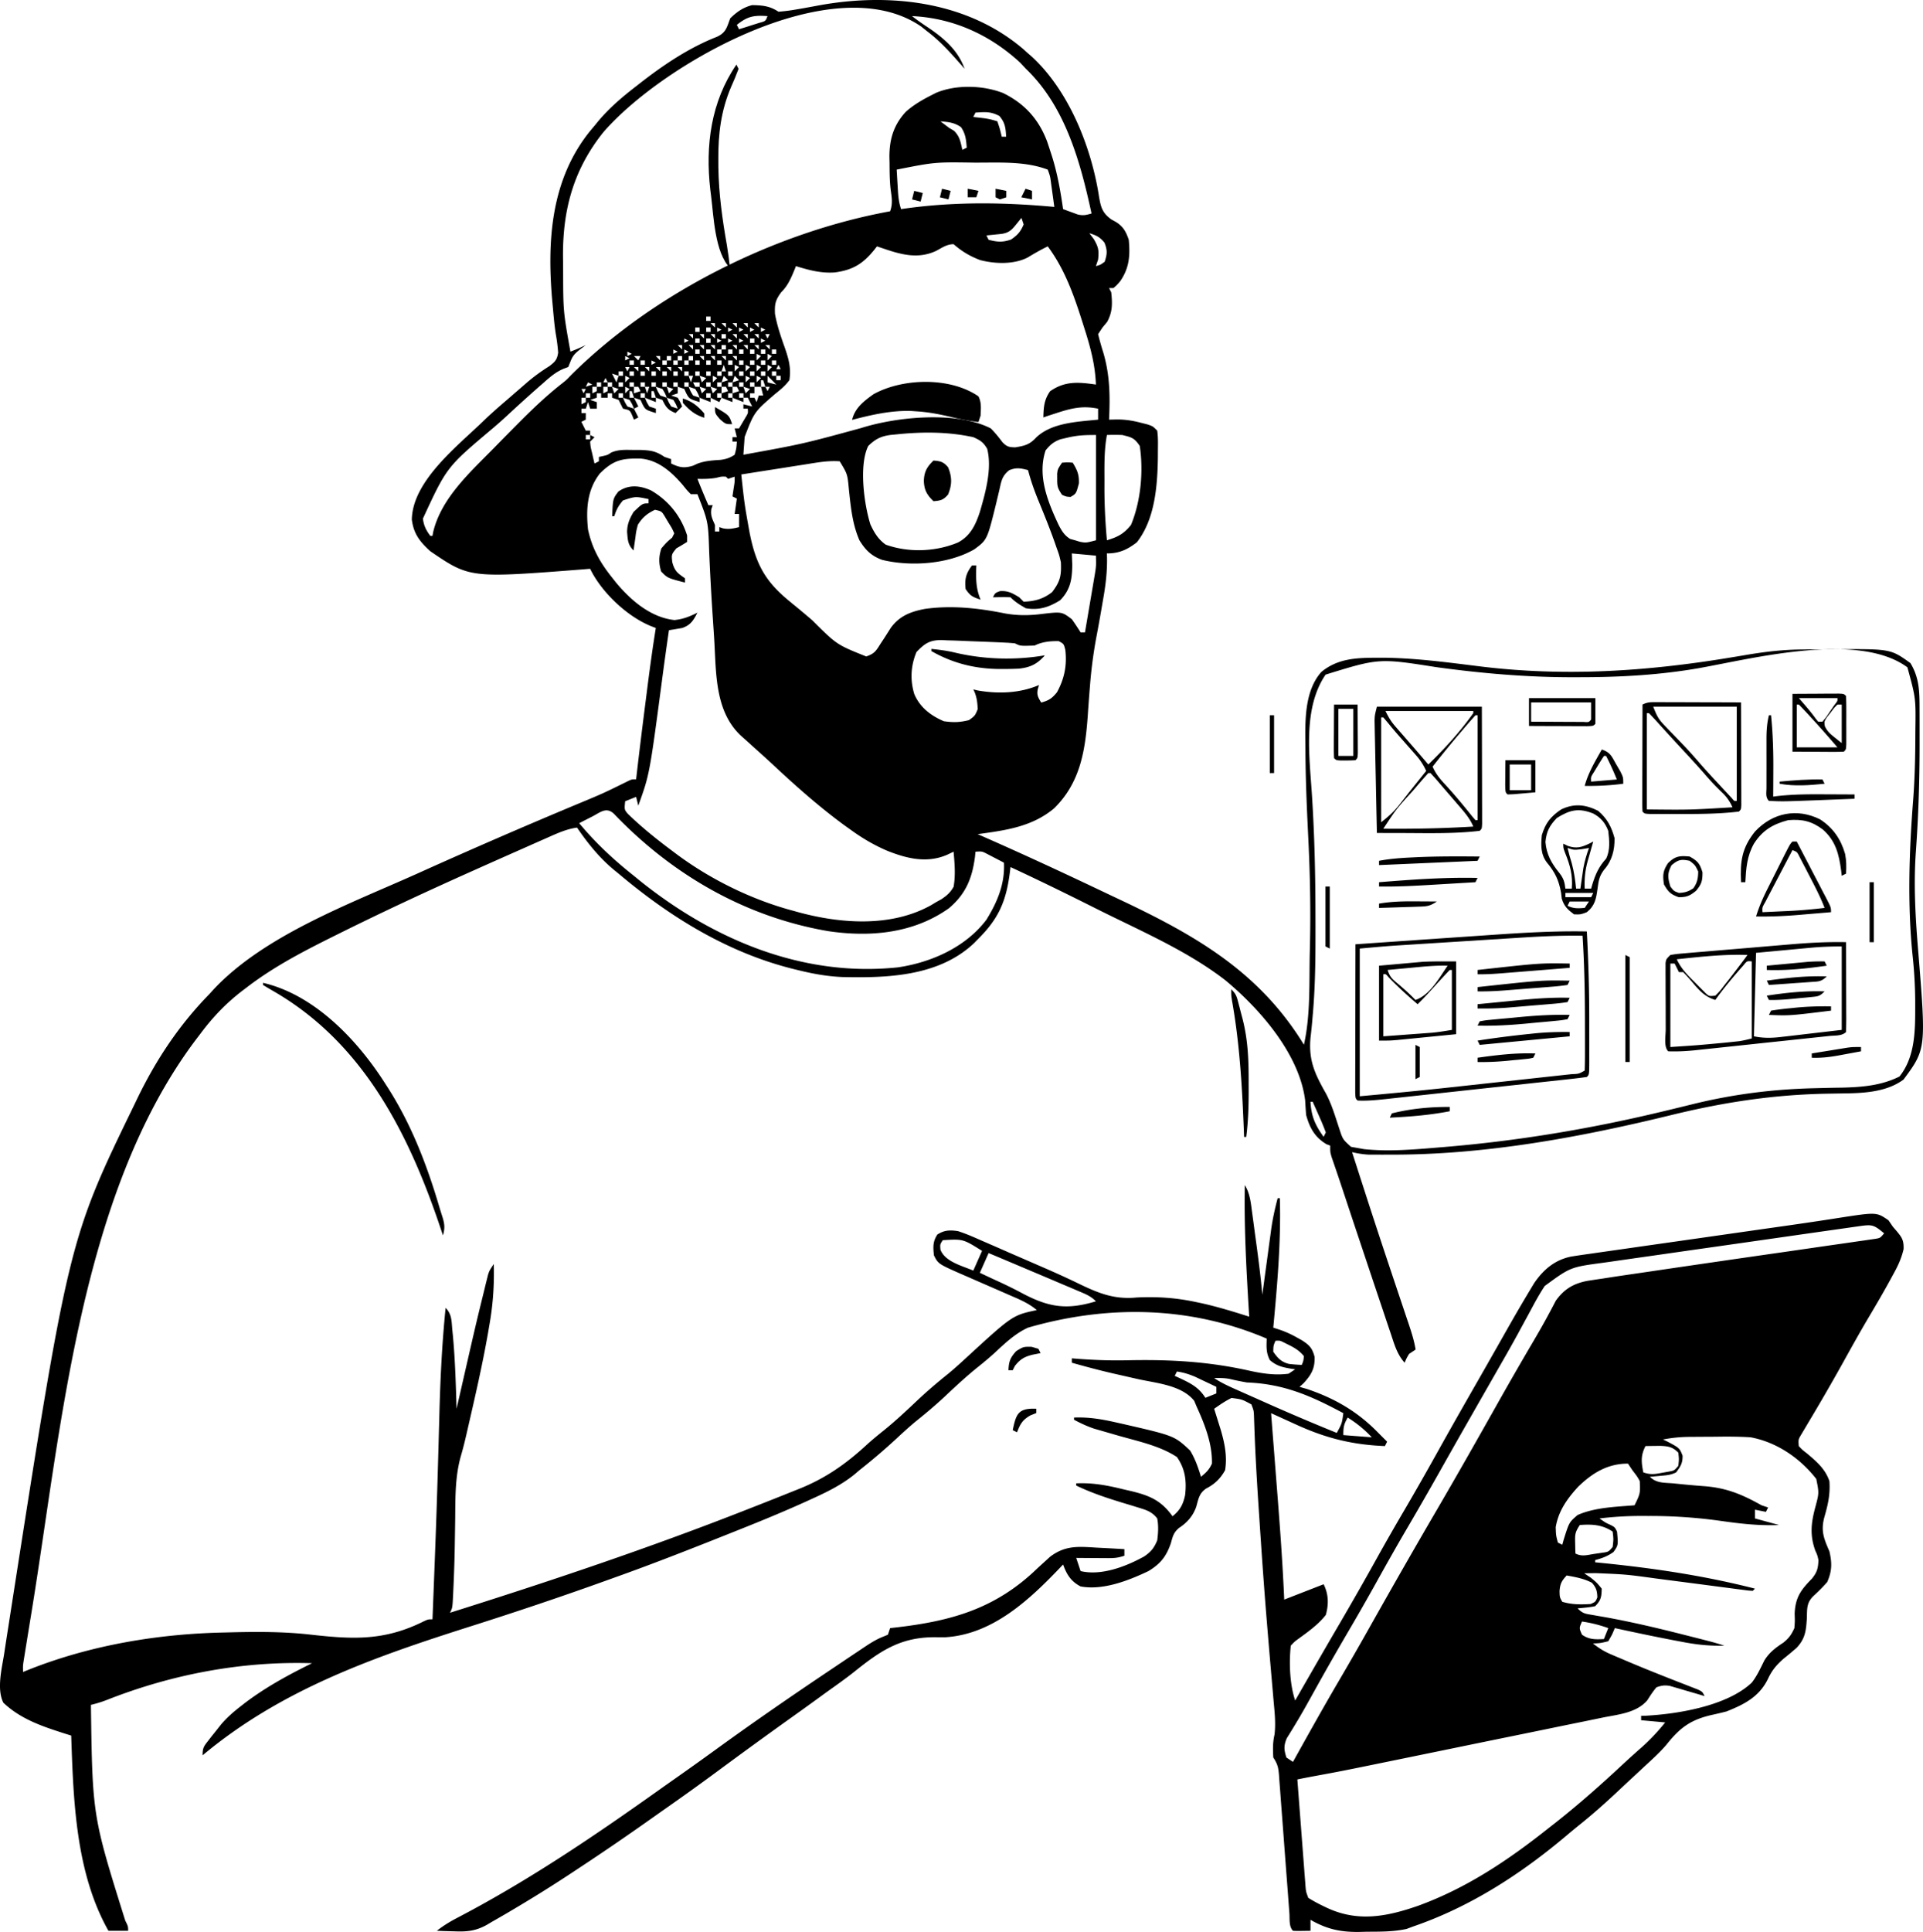 <svg xmlns="http://www.w3.org/2000/svg" width="457" height="459" fill="none"><path fill="#000" d="m175.006 15.345.509 1.017c-.549 1.492-1.164 2.933-1.81 4.385-2.349 5.53-3.042 11.067-2.995 17.036l.007 1.983c.091 6.239.937 12.305 2.02 18.443.306 1.81.533 3.622.742 5.445-3.583-3.579-3.886-12.272-4.487-17.067l-.19-1.519c-1.204-10.468.143-20.88 6.204-29.723Z"/><path fill="#000" d="m243.206 11.684 1.107.998.962.834c8.842 8.19 14.13 21.584 15.917 33.263.438 2.53.801 3.805 2.894 5.341l1.074.593c1.746 1.061 2.453 2.35 3.089 4.26.368 3.743.119 6.776-2.081 9.9-.787.896-.787.896-1.561 1.564h-1.041l.52 1.042c.29 2.644.313 4.637-.975 7.002l-1.106 1.335-1.041 1.563c.36 1.501.771 2.93 1.236 4.397 1.578 5.359 1.629 10.381 1.366 15.925l1.874-.045c1.96.001 3.701.266 5.606.761l1.606.403c1.321.444 1.321.444 2.362 1.486.239 1.648.172 3.32.162 4.983l-.006 1.486c-.107 6.733-.706 14.609-5.002 20.073-2.289 1.759-4.228 2.638-7.122 2.638l.033.929c.07 3.524-.353 6.813-.976 10.274l-.288 1.676a354.824 354.824 0 0 1-1.282 7.095 109.327 109.327 0 0 0-1.5 11.464l-.096 1.194a474.814 474.814 0 0 0-.436 5.961c-.596 8.341-1.809 15.92-8.009 21.982-5.271 4.403-11.568 5.222-18.147 6.123l1.009.441c9.627 4.225 19.154 8.641 28.647 13.158 1.328.631 2.657 1.261 3.987 1.888 18.011 8.486 33.253 17.145 43.888 34.535 1.602-7.081 1.227-14.911 1.399-22.145l.038-1.59c.185-8.218.031-16.385-.363-24.594l-.076-1.576-.075-1.565c-.287-6.025-.529-12.041-.559-18.073-.004-.755-.01-1.511-.02-2.266-.067-5.566-.106-12.393 3.819-16.773 3.892-3.188 8.319-3.343 13.139-3.354l1.781-.005c7.588.099 15.103 1.109 22.625 2.043 20.171 2.497 39.659 1.219 59.647-2.083l1.474-.243c.914-.152 1.827-.305 2.741-.459 4.303-.717 8.529-1.19 12.894-1.215l1.253-.009c.871-.005 1.741-.009 2.611-.011 1.305-.005 2.609-.021 3.914-.037 13.19-.088 13.19-.088 17.893 3.289 2.161 3.555 2.164 6.91 2.169 10.949l.006 1.561c.005 1.681.005 3.362.004 5.044l.001 1.734c0 8.665-.278 17.26-.911 25.901-.516 7.693-.074 15.208.552 22.876 1.92 23.603 1.919 23.603-3.447 30.873-4.08 3.02-9.577 3.252-14.488 3.302l-2.411.041-1.26.021c-12.802.235-24.544 2.03-36.997 5.068-21.781 5.313-44.34 9.494-66.832 9.415l-1.789.006-1.725-.002-1.536-.002c-1.392-.066-2.667-.277-4.023-.588.865 2.693 1.733 5.385 2.602 8.077l.408 1.263a1769.522 1769.522 0 0 0 5.484 16.697l.572 1.712c.935 2.799 1.873 5.598 2.813 8.395l1.038 3.099.484 1.432c.689 2.061 1.347 4.068 1.689 6.221l-1.561 1.043c-.621 1.068-.621 1.068-1.041 2.084-1.749-1.954-2.392-4.2-3.201-6.644l-.467-1.38c-.505-1.493-1.004-2.987-1.503-4.482a3839.728 3839.728 0 0 1-4.195-12.506l-.942-2.817a3562.232 3562.232 0 0 1-4.344-13.053 478.656 478.656 0 0 0-1.591-4.738l-.581-1.7-.509-1.476c-.358-1.227-.358-1.227-.358-2.79l-.879-.326c-2.796-1.665-4.011-3.917-4.845-6.969a153.39 153.39 0 0 1-.228-3.452c-1.376-11.026-10.791-21.772-19.007-28.568-9.116-7.041-20.184-11.729-30.425-16.863l-1.556-.78c-6.305-3.157-12.635-6.248-19.03-9.218l-.177 1.413c-.886 6.831-2.708 10.922-7.629 15.782l-.894.912c-8.349 7.869-20.568 8.273-31.33 8.017-3.57-.158-6.982-.773-10.444-1.634l-1.053-.254c-15.654-3.882-29.397-12.355-41.615-22.673l-1.034-.841c-3.519-2.898-6.28-6.355-8.852-10.102-2.501.355-4.632 1.33-6.919 2.349l-1.282.564c-1.387.611-2.772 1.227-4.157 1.842l-2.9 1.283a2794.614 2794.614 0 0 0-9.932 4.423c-10.426 4.664-20.777 9.47-31.007 14.551l-.939.465c-7.48 3.714-14.8 7.453-21.436 12.562l-.87.658c-3.942 3.013-7.097 6.312-10.057 10.284l-1.262 1.655c-27.454 36.672-31.77 92.411-38.902 135.973l-.31 1.893c-.285 1.748-.569 3.495-.85 5.243l-.256 1.57c-.075.472-.15.944-.229 1.431l-.2 1.242c-.173 1.142-.173 1.142-.139 2.625l1.706-.688c14.577-5.722 30.523-8.388 46.166-8.691l1.561-.041c6.378-.149 12.657-.172 18.996.556 10.06 1.127 17.469 1.488 26.836-3.186.999-.456.999-.456 2.039-.456.155-3.886.306-7.772.456-11.659l.07-1.825c.298-7.734.562-15.467.779-23.202l.066-2.298c.127-4.497.127-4.497.247-8.994.222-8.706.62-17.348 1.504-26.014 1.512 1.514 1.402 3.201 1.594 5.243l.13 1.293c.541 5.796.703 11.617.878 17.433l.38-1.667c4.2-18.391 4.2-18.391 6.092-26.08l.369-1.526.344-1.38.29-1.171c.33-1.003.33-1.003 1.371-2.566.128 4.873-.166 9.465-1.008 14.264l-.337 1.976c-1.345 7.692-3.104 15.302-4.855 22.909l-.284 1.245c-.389 1.686-.794 3.35-1.279 5.012-1.446 4.952-1.358 9.92-1.408 15.038-.026 1.824-.055 3.647-.086 5.471l-.021 1.355a336.7 336.7 0 0 1-.328 9.946l-.06 1.352c-.158 3.114-.158 3.114-.741 4.282 23.763-7.486 47.33-15.388 70.523-24.507l2.574-1.009a778.41 778.41 0 0 0 7.421-2.944c.746-.3 1.493-.597 2.241-.892 6.399-2.528 11.322-5.975 16.36-10.632 1.3-1.174 2.638-2.27 4.006-3.363 2.774-2.243 5.35-4.661 7.938-7.112 2.337-2.201 4.751-4.259 7.258-6.265 1.454-1.194 2.837-2.445 4.22-3.72 11.14-10.234 11.14-10.234 16.911-11.464-1.897-1.614-4.01-2.491-6.273-3.466l-1.228-.539c-1.728-.758-3.458-1.51-5.188-2.262-1.267-.551-2.531-1.106-3.796-1.661l-1.173-.505c-5.771-2.536-5.771-2.536-6.798-4.594-.185-1.999-.285-3.202.813-4.917 1.676-1.077 2.993-1.1 4.91-.814 1.915.611 3.732 1.414 5.568 2.228l1.624.703a896.25 896.25 0 0 1 5.134 2.247l3.371 1.462 3.334 1.45 1.662.722c2.594 1.135 5.169 2.294 7.716 3.532 4.848 2.34 8.6 3.951 14.097 3.418 4.796-.226 9.15.053 13.854 1.042l1.549.324c3.83.855 7.561 1.997 11.297 3.193l-.096-1.579c-.593-9.903-1.132-19.76-.945-29.685 1.188 1.942 1.405 3.993 1.693 6.208l.167 1.215c.175 1.282.345 2.563.514 3.845l.349 2.551c.554 4.072 1.071 8.14 1.44 12.235l.222-1.656c.275-2.044.553-4.087.832-6.13l.358-2.644c.17-1.273.344-2.546.519-3.818l.156-1.179c.354-2.556.893-5.006 1.555-7.501h.521c.288 10.319-.602 20.483-1.561 30.744l1.481.482a23.589 23.589 0 0 1 4.08 1.83l1.177.649c1.822 1.172 2.52 1.841 3.083 3.975.094 2.778-.782 4.272-2.634 6.286l-.943.847 1.821.521c6.632 2.252 12.017 5.383 16.911 10.421l1.195 1.197.886.887-.52 1.043c-7.882-.317-14.188-1.916-21.334-5.211l-3.015-1.373-1.543-.702-1.166-.53.096 1.215c.3 3.831.598 7.662.895 11.493l.46 5.904c.671 8.556 1.303 17.103 1.671 25.679l9.367-3.648c1.187 2.379 1.233 4.765.52 7.295-1.787 2.267-4.174 3.979-6.498 5.66-.867.624-.867.624-1.828 1.635-.426 4.107-.267 9.097 1.041 13.027l.601-1.045c.948-1.65 1.897-3.298 2.846-4.947l.532-.924c2.191-3.807 4.392-7.606 6.611-11.396a818.925 818.925 0 0 0 9.053-15.894 579.957 579.957 0 0 1 6.374-11.127 737.336 737.336 0 0 0 8.125-14.262c3.132-5.623 6.324-11.211 9.521-16.797 1.284-2.244 2.562-4.491 3.839-6.739l1.658-2.918 1.533-2.703a396.905 396.905 0 0 1 5.091-8.717l.988-1.642c2.209-3.261 4.963-5.597 8.88-6.368a214.38 214.38 0 0 1 4.303-.636l1.657-.24c1.811-.26 3.622-.516 5.433-.772l3.799-.545c3.341-.48 6.683-.955 10.025-1.43 4.025-.572 8.049-1.149 12.073-1.725a10162.636 10162.636 0 0 1 12.896-1.84l1.673-.239c2.598-.371 5.195-.75 7.789-1.147l1.432-.219c.869-.133 1.738-.268 2.606-.405 8.833-1.362 8.832-1.362 11.675.595l1.04 1.53.744.857c1.355 1.624 1.878 2.27 1.795 4.476-.529 2.272-1.38 4.04-2.506 6.066l-.635 1.17c-1.631 2.982-3.344 5.914-5.082 8.835-2.26 3.807-4.403 7.677-6.551 11.548a499.065 499.065 0 0 1-7.919 13.67l-.883 1.492-.784 1.312c-.669 1.144-.669 1.144-.553 2.682.831.886.831.886 1.919 1.726 2.274 1.909 4.404 3.722 5.366 6.611.223 3.126-.342 5.58-1.208 8.577-.868 3.247-.109 5.091 1.208 8.097.641 2.769.626 4.676-.521 7.295-1.023 1.169-2.095 2.23-3.238 3.283-1.737 1.663-1.521 3.112-1.607 5.445-.195 2.89-.384 4.734-2.44 6.904a89.338 89.338 0 0 1-3.122 2.606c-1.644 1.45-2.72 2.721-3.642 4.689-2.053 4.289-5.594 6.114-9.887 7.816a97.244 97.244 0 0 1-3.492.827c-5.056 1.159-7.571 3.022-10.797 7.092-1.574 1.847-3.38 3.462-5.158 5.108l-1.152 1.074c-.754.701-1.509 1.402-2.265 2.102-.984.912-1.964 1.83-2.941 2.749-2.938 2.756-5.927 5.421-9.072 7.94a182.939 182.939 0 0 0-3.37 2.785c-10.797 9.08-22.781 16.792-36.161 21.388l-1.629.605c-3.132.68-6.233.651-9.429.665l-1.986.052c-4.396.026-7.587-.696-11.413-2.885v2.605c-3.201.051-3.201.051-4.162 0-.993-.994-.753-2.783-.85-4.142l-.087-1.148c-.063-.825-.124-1.65-.185-2.475-.096-1.306-.196-2.611-.296-3.915-.285-3.712-.565-7.423-.841-11.135-.169-2.268-.342-4.535-.518-6.803-.066-.865-.131-1.73-.193-2.596-.088-1.211-.182-2.42-.276-3.63l-.075-1.088c-.148-1.821-.324-2.672-1.362-4.232-.094-1.911-.144-3.557.293-5.42.329-2.716.03-5.317-.218-8.034l-.16-1.869c-.145-1.684-.293-3.368-.441-5.052-.283-3.236-.552-6.472-.822-9.709l-.093-1.119c-.688-8.243-1.266-16.493-1.811-24.747l-.13-1.941c-.463-6.922-.883-13.84-1.117-20.773l-.052-1.397-.04-1.219c-.061-1.157-.061-1.157-.613-2.613-2.238-1.21-2.238-1.21-4.715-1.53-1.478.716-2.791 1.627-4.131 2.572l.437 1.391.572 1.833.567 1.814c.917 3.147 1.567 6.278 1.026 9.552-1.111 2.006-2.489 3.324-4.52 4.364-1.668 1.174-1.795 2.436-2.344 4.346-.767 2.17-2.156 3.752-4.089 5.013-1.294 1.106-1.48 1.974-1.925 3.603-1.089 3.166-2.474 4.908-5.334 6.644-4.73 2.242-10.779 4.634-16.13 3.647-2.29-1.185-3.305-2.833-4.163-5.211l-.601.635c-7.356 7.714-16.102 15.958-27.376 16.649-.965 0-1.931-.002-2.896-.005-7.944.076-12.684 3.345-18.736 8.197-2.065 1.639-4.213 3.154-6.36 4.682-.761.551-1.52 1.103-2.279 1.656a727.754 727.754 0 0 1-5.754 4.14 1270.48 1270.48 0 0 0-17.985 13.06 589.716 589.716 0 0 1-12.596 9.053c-1.234.866-2.465 1.736-3.697 2.606a610.785 610.785 0 0 1-16.116 11.019c-.735.484-1.469.969-2.202 1.455a326.812 326.812 0 0 1-13.78 8.629l-1.445.859a304.46 304.46 0 0 1-3.986 2.3l-1.1.655c-2.626 1.472-4.766 1.694-7.746 1.56l-1.222-.029c-.981-.024-1.961-.061-2.941-.102 1.466-1.154 2.945-2.073 4.596-2.941l1.499-.795 1.613-.855c15.796-8.499 30.678-18.609 45.285-29.002 1.127-.8 2.256-1.596 3.387-2.391a775.876 775.876 0 0 0 9.92-7.081c8.98-6.526 18.12-12.808 27.34-18.989.922-.618 1.842-1.236 2.763-1.856 1.303-.876 2.608-1.748 3.913-2.62l1.19-.801c1.529-1.017 2.901-1.901 4.618-2.568l1.066-.445.521-1.563 1.528-.173c13.118-1.531 23.511-4.453 33.335-13.896.742-.69 1.49-1.375 2.244-2.052l.904-.829c3.634-2.749 6.706-2.436 11.096-2.167l1.913.096c1.553.08 3.104.167 4.656.262v1.563c-1.469.491-2.356.582-3.876.572l-1.336-.005-1.389-.013-1.408-.007a788.058 788.058 0 0 1-3.438-.026l1.041 3.127c4.938 1.168 10.763-1.078 15.108-3.475 1.618-1.098 2.352-2.008 3.104-3.82.234-1.771.335-3.451 0-5.211-1.223-1.571-2.523-1.989-4.395-2.555l-1.699-.526-1.777-.534c-3.913-1.188-7.695-2.418-11.382-4.201v-.521c3.966-.184 7.441.486 11.285 1.433l1.737.399c4.415 1.067 7.142 2.198 9.873 5.984 1.796-1.439 2.52-2.805 2.992-5.062.368-3.372.011-6.205-1.951-9.007-4.026-2.648-9.099-3.707-13.692-5.015a695.768 695.768 0 0 1-3.129-.903c-.938-.273-1.877-.542-2.817-.81-1.705-.57-3.233-1.287-4.818-2.13v-.521c3.461-.144 6.548.377 9.919 1.139l1.593.357c12.326 2.83 12.326 2.83 16.066 6.32 1.218 1.977 1.917 4.038 2.601 6.253 1.28-1.068 1.913-1.645 2.602-3.127.104-4.707-1.712-9.327-3.642-13.548l-.571-1.368c-2.974-3.717-8.906-4.183-13.283-5.145-1.391-.313-2.781-.63-4.171-.947l-2.003-.454c-3.235-.749-6.437-1.604-9.632-2.507v-1.042l1.474.119c3.891.284 7.731.435 11.632.343 10.099-.22 19.347.275 29.215 2.501 3.049.664 6.077 1.111 9.193.684l1.561-1.042-.951-.136c-2.091-.368-3.424-.643-5.065-2.046-.921-1.803-.802-3.113-.748-5.113-18.176-7.753-37.777-8.073-56.718-2.605-3.124 1.436-5.498 3.737-8.002 6.057-1.329 1.206-2.695 2.332-4.096 3.452-2.639 2.136-5.104 4.42-7.572 6.747-2.258 2.117-4.602 4.087-7.018 6.024-1.561 1.293-3.05 2.653-4.532 4.034a146.602 146.602 0 0 1-8.846 7.555l-1.191 1.016c-3.142 2.526-6.52 4.168-10.175 5.825l-1.661.757c-5.962 2.692-12.016 5.138-18.096 7.546l-3.468 1.38c-7.855 3.12-15.725 6.172-23.687 9.009l-2.175.783c-10.581 3.806-21.223 7.375-31.94 10.778-22.956 7.302-44.957 14.958-63.71 30.646 0-1.822.308-2.156 1.399-3.55l.786-1.02.937-1.162 1.206-1.529c1.383-1.65 2.953-3.013 4.648-4.333l.942-.737c4.98-3.8 10.491-6.796 16.1-9.554-16.689-.522-33.336 2.633-48.833 8.754a28.697 28.697 0 0 1-3.722 1.146c.361 26.355.361 26.355 8.16 51.248.686 1.38.686 1.38.686 2.422H25.77c-7.788-13.804-8.334-30.921-8.846-46.375l-1.525-.478c-5.33-1.704-10.468-3.407-14.606-7.338-1.616-3.236-.35-8.131.19-11.571l.232-1.537c.255-1.678.518-3.355.781-5.032l.276-1.775c14.022-89.998 14.022-89.998 29.742-122.338l.68-1.414c4.48-9.214 9.861-17.301 17.011-24.639l1.045-1.144c12.067-12.893 32.603-20.418 48.388-27.515l1.191-.536a1490.377 1490.377 0 0 1 36.952-16.019c6.081-2.527 6.081-2.527 11.984-5.439.866-.412.866-.412 1.907-.412l.182-1.576c.63-5.425 1.298-10.844 1.992-16.261l.503-3.957c.603-4.731 1.247-9.451 2.006-14.16l-1.213-.47c-5.708-2.352-11.713-8.053-14.397-13.599l-1.312.109c-27.273 2.131-27.273 2.131-36.673-4.278-2.483-2.271-3.958-4.121-4.39-7.523.17-9.322 11.163-17.694 17.21-23.61 1.747-1.667 3.556-3.252 5.392-4.82l1.835-1.597.884-.762c.613-.529 1.224-1.06 1.833-1.595 1.778-1.544 3.564-2.837 5.562-4.09 1.338-1.048 1.797-1.486 2.057-3.18a41.271 41.271 0 0 0-.548-4.348c-.349-2.19-.528-4.4-.728-6.607l-.138-1.49c-1.246-14.272-.295-28.784 9.101-40.33l.956-1.136.955-1.168c2.669-3.153 5.665-5.696 8.931-8.211l.868-.68c5.612-4.38 11.689-8.476 18.348-11.079 2.173-1.016 2.316-2.209 3.159-4.394 1.569-1.53 3.072-2.593 5.203-3.127 2.433.04 4.195.196 6.244 1.564 1.427-.11 2.76-.275 4.163-.522.36-.06.72-.122 1.091-.185 1.47-.256 2.936-.528 4.402-.802 16.76-3.051 35.193-1.008 48.556 10.412Zm-99.839 19.757c-7.298 9.127-9.775 18.939-9.561 30.384l.021 2.398c.017 9.767.017 9.767 1.735 19.325 1.845-.729 1.845-.729 3.642-1.564-.493.377-.987.753-1.496 1.14-1.186.975-1.599 1.397-2.179 2.866l-.488 1.205-1.117.42c-1.937.812-3.345 2.078-4.899 3.456l-.962.839a371.565 371.565 0 0 0-7.772 7.044 108.636 108.636 0 0 1-3.364 2.961c-10.752 9.056-10.752 9.056-16.423 21.299.223 1.717.737 2.717 1.756 4.104h.52l.159-.884c1.889-8.061 8.813-14.257 14.411-19.959l1.301-1.327a1161.838 1161.838 0 0 1 5.436-5.492c2.948-2.945 5.963-5.77 9.231-8.357 1.24-.971 1.24-.971 2.39-2.176 19.75-19.636 48.567-33.957 75.824-38.924.658-1.759.405-3.246.143-5.072-.258-2.126-.26-4.252-.273-6.392l-.033-1.343c-.026-4.232.963-7.65 3.878-10.816 1.867-1.673 3.944-2.865 6.171-3.994l1.065-.541c4.785-1.987 11.09-1.791 15.879.053 5.097 2.489 8.464 6.186 10.476 11.494.255.747.503 1.497.744 2.249l.396 1.209c1.305 4.139 2.043 8.344 2.661 12.632.734.278 1.472.548 2.211.814l1.244.458c1.346.32 2.006.147 3.309-.23-2.668-12.297-6.237-25.418-15.61-34.39l-1.301-1.401c-7.144-6.617-15.962-10.653-25.757-11.105a55.191 55.191 0 0 0 3.277 2.349c3.961 2.615 7.6 5.557 9.211 10.156l-.878-1.011c-2.497-2.835-4.95-5.564-7.967-7.847l-1.442-1.15c-20.755-14.35-61.594 8.922-75.569 25.12Zm31.741-25.533.52 1.042a390.67 390.67 0 0 0 3.09-.977l1.738-.55c1.483-.401 1.483-.401 1.937-1.6-3.258-.224-4.731.039-7.285 2.085Zm56.717 20.843-.52 1.042 1.984.228c1.36.156 2.425.375 3.74.814.617 1.856.617 1.857 1.04 3.648h1.041c-.12-2.084-.227-3.3-1.594-4.918-2.055-1.095-3.385-.97-5.691-.814Zm-8.325 2.084.91.684 1.171.88 1.106.65c1.402 1.312 1.601 2.724 2.016 4.56l1.041-.521c-.147-1.916-.27-3.281-1.366-4.885-1.602-1.098-2.965-1.22-4.878-1.368ZM213.093 40.3c.073 1.27.149 2.54.227 3.81l.062 1.09c.101 1.598.243 2.952.751 4.479l1.478-.21c11.727-1.574 23.179-1.392 34.946-.311-.16-1.184-.323-2.367-.487-3.55l-.275-1.997c-.228-1.74-.228-1.74-.799-3.311-5.195-1.951-10.89-1.668-16.358-1.661h-1.115c-9.338-.136-9.338-.136-18.43 1.66Zm29.659 11.463-1.236 1.53c-1.095 1.358-1.752 2.022-3.532 2.283l-1.281.128-1.288.132-.988.096.52 1.042c2.062.526 3.309.637 5.334-.065 1.561-1.066 2.255-1.847 2.992-3.583l-.521-1.563Zm16.131 3.648 1.041 1.368c1.12 1.893 1.279 2.737 1.04 4.885l-.52 1.563c1.066-.294 1.066-.294 2.081-1.042.61-1.831.668-2.765-.065-4.56-1.105-1.328-1.94-1.727-3.577-2.214Zm-36.387 4.183c-4.258 2.003-8.296.916-12.525-.536l-1.561-.52-.669.856c-2.71 3.31-5.036 4.735-9.315 5.331-3.267.24-6.167-.538-9.269-1.498l-.364.916c-.848 2.035-1.569 3.74-3.148 5.304-1.389 1.893-1.571 2.816-1.47 5.115.484 2.74 1.377 5.352 2.31 7.97.945 2.722 1.565 4.91 1.111 7.79-.972 1.334-2.165 2.297-3.447 3.323-4.901 4.238-4.901 4.238-7.185 10.164l-.106 1.523-.115 1.543-.074 1.164c14.149-2.573 14.149-2.573 28.001-6.35 8.475-2.69 22.706-4.073 30.798.097 1.037 1.038 1.903 2.118 2.782 3.292 1.047 1.068 1.563 1.178 3.039 1.202 2.32-.38 3.414-.667 5.006-2.381 3.737-3.509 9.812-3.698 14.669-4.197v-2.605c-3.67-.763-6.356-.11-9.886 1.042l-1.919.618-1.203.424c.058-2.438.168-4.187 1.593-6.22 3.554-2.499 6.796-2.18 10.895-1.596-.178-4.621-1.262-8.737-2.667-13.125l-.317-1.004c-2.108-6.667-4.261-13.045-8.464-18.699-1.656.797-3.224 1.708-4.796 2.657-3.313 1.68-7.775 1.511-11.281.598-2.43-.932-4.328-2.05-6.297-3.776-1.59 0-2.742.842-4.126 1.578ZM165.742 75.21l.52 1.043-.52-1.043Zm2.081 0v1.043h1.041V75.21h-1.041Zm1.041 1.564 1.04 1.042v-1.042h-1.04Zm2.601 0 1.041 1.042v-1.042h-1.041Zm2.602 0 1.041 1.042v-1.042h-1.041Zm2.602 0 1.041 1.042v-1.042h-1.041Zm2.602 0 1.04 1.042v-1.042h-1.04Zm-14.05 1.042v1.042h1.041v-1.042h-1.041Zm2.602 0v1.042h1.041v-1.042h-1.041Zm2.602 0v1.042l1.04-.521-1.04-.521Zm2.601 0v1.042l1.041-.521-1.041-.521Zm2.602 0v1.042l1.041-.521-1.041-.521Zm2.602 0v1.042l1.041-.521-1.041-.521Zm2.602 0v1.042l1.04-.521-1.04-.521Zm-17.172 1.563 1.041 1.042V79.38h-1.041Zm2.602 0 1.041 1.042V79.38h-1.041Zm2.602 0 1.04 1.042V79.38h-1.04Zm2.601 0v1.042h1.041V79.38h-1.041Zm2.602 0 1.041 1.042V79.38h-1.041Zm2.602 0 1.041 1.042V79.38h-1.041Zm2.602 0 1.04 1.042V79.38h-1.04Zm2.601 0 .521 1.042.52-1.042h-1.041Zm-19.252 1.042v1.042l1.04-.52-1.04-.522Zm2.601 0v1.042h1.041v-1.042h-1.041Zm2.602 0v1.042h1.041v-1.042h-1.041Zm2.602 0v1.042l1.04-.52-1.04-.522Zm2.601 0v1.042l1.041-.52-1.041-.522Zm2.602 0v1.042l1.041-.52-1.041-.522Zm2.602 0v1.042h1.041v-1.042h-1.041Zm2.602 0v1.042l1.04-.52-1.04-.522Zm-19.773 1.563 1.04 1.043v-1.043h-1.04Zm2.601 0 1.041 1.043v-1.043h-1.041Zm2.602 0 1.041 1.043v-1.043h-1.041Zm2.602 0 1.04 1.043v-1.043h-1.04Zm2.601 0v1.043h1.041v-1.043h-1.041Zm2.602 0 1.041 1.043v-1.043h-1.041Zm2.602 0 1.041 1.043v-1.043h-1.041Zm2.602 0 1.04 1.043v-1.043h-1.04Zm2.601 0 1.041 1.043v-1.043h-1.041Zm-21.854 1.043v1.042l1.041-.521-1.041-.521Zm2.602 0v1.042l1.04-.521-1.04-.521Zm2.601 0v1.042h1.041v-1.042h-1.041Zm2.602 0v1.042h1.041v-1.042h-1.041Zm2.602 0v1.042h1.04v-1.042h-1.04Zm2.601 0v1.042h1.041v-1.042h-1.041Zm2.602 0v1.042h1.041v-1.042h-1.041Zm2.602 0v1.042h1.041v-1.042h-1.041Zm2.602 0v1.042h1.04v-1.042h-1.04Zm2.601 0v1.042h1.041v-1.042h-1.041Zm-34.342.52v1.043l1.04-.521-1.04-.521Zm28.098.522v1.563-1.563Zm2.602 0v1.563l1.041-1.042-1.041-.521Zm2.602 0v1.563l1.04-1.042-1.04-.521Zm-33.823.52v1.043l1.041-.521-1.041-.521Zm2.082 0 1.04 1.043.521-1.042h-1.561Zm3.122 0 .52 1.043-.52-1.042Zm2.081 0 1.041 1.043V84.59h-1.041Zm2.602 0v1.043h1.041V84.59h-1.041Zm2.602 0v1.043h1.04V84.59h-1.04Zm2.601 0v1.043h1.041V84.59h-1.041Zm2.602 0 1.041 1.043V84.59h-1.041Zm2.602 0 1.04 1.043V84.59h-1.04Zm2.601 0 1.041 1.043V84.59h-1.041Zm2.602 0 1.041 1.043V84.59h-1.041Zm10.407 0 .52 1.043-.52-1.042Zm-34.863 1.043v1.042h1.041v-1.042h-1.041Zm2.602 0v1.042h1.04v-1.042h-1.04Zm2.601 0v1.042l1.041-.52-1.041-.522Zm2.602 0v1.042h1.041v-1.042h-1.041Zm2.602 0v1.042h1.041v-1.042h-1.041Zm2.602 0v1.042h1.04v-1.042h-1.04Zm2.601 0v1.042h1.041v-1.042h-1.041Zm2.602 0v1.042h1.041v-1.042h-1.041Zm2.602 0v1.042h1.04v-1.042h-1.04Zm2.601 0v1.042h1.041v-1.042h-1.041Zm2.602 0v1.042h1.041v-1.042h-1.041Zm2.602 0v1.042h1.041v-1.042h-1.041Zm2.602 0v1.042h1.04v-1.042h-1.04Zm2.601 0v1.042h1.041v-1.042h-1.041Zm-19.252 1.042v1.563-1.563Zm2.601 0v1.563-1.563Zm2.602 0v1.563-1.563Zm2.602 0-.521 1.563h1.041l-.52-1.563Zm2.601 0v1.563l1.041-1.042-1.041-.52Zm2.602 0v1.563l1.041-1.042-1.041-.52Zm2.602 0v1.563l1.041-1.042-1.041-.52Zm2.602 0v1.563l1.04-1.042-1.04-.52Zm2.601 0-.52 1.042h1.041l-.521-1.042Zm-36.424.521.521 1.042.52-1.042h-1.041Zm2.082 0 1.04 1.042v-1.042h-1.04Zm2.601 0 1.041 1.042v-1.042h-1.041Zm2.602 0 1.041 1.042v-1.042h-1.041Zm2.602 0 1.041 1.042v-1.042h-1.041Zm2.602 0 1.04 1.042v-1.042h-1.04Zm-14.05 1.042v1.043h1.041v-1.043h-1.041Zm2.602 0v1.043h1.041v-1.043h-1.041Zm2.602 0v1.043h1.04v-1.043h-1.04Zm2.601 0v1.043h1.041v-1.043h-1.041Zm2.602 0v1.043h1.041v-1.043h-1.041Zm2.602 0v1.043h1.041v-1.043h-1.041Zm2.602 0v1.043h1.04v-1.043h-1.04Zm2.601 0v1.043h1.041v-1.043h-1.041Zm2.602 0v1.043h1.041v-1.043h-1.041Zm2.602 0v1.043h1.04v-1.043h-1.04Zm2.601 0v1.043h1.041v-1.043h-1.041Zm2.602 0v1.043h1.041v-1.043h-1.041Zm2.602 0v1.043h1.041v-1.043h-1.041Zm2.602 0v1.043h1.04v-1.043h-1.04Zm2.601 0v1.043h1.041v-1.043h-1.041Zm-37.985.521 1.041 2.085.52-1.564-1.561-.52Zm3.122.522v1.563l1.041-1.042-1.041-.522Zm2.602 0v1.563-1.564Zm2.602 0v1.563-1.564Zm2.602 0v1.563-1.564Zm2.601 0v1.563-1.564Zm2.602 0v1.563-1.564Zm2.081 0 .521 1.563.52-1.564h-1.041Zm2.602 0 .52 1.563 1.041-1.042-1.561-.522Zm3.122 0v1.563l1.041-1.042-1.041-.522Zm2.602 0-.521 1.563 1.561-.521-1.04-1.043Zm2.601 0-.52 1.563 1.561-.521-1.041-1.043Zm2.602 0v1.563l1.041-1.042-1.041-.522Zm2.602 0v1.563l1.041-1.042-1.041-.522Zm2.602 0v1.563l2.081.52-2.081-2.084Zm2.081 0v1.042h1.041v-1.043h-1.041Zm-40.587.52-.52 1.043h1.041l-.521-1.042Zm36.945.522v1.563h1.04l-.52-1.563h-.52Zm-41.107.52-.521 1.043 1.561-.521-1.04-.521Zm2.081 0v1.043h1.041v-1.042h-1.041Zm2.602 0v1.043h1.04v-1.042h-1.04Zm2.601 0v1.043h1.041v-1.042h-1.041Zm2.602 0v1.043h1.041v-1.042h-1.041Zm2.602 0v1.043h1.04v-1.042h-1.04Zm2.601 0v1.043h1.041v-1.042h-1.041Zm2.602 0v1.043h1.041v-1.042h-1.041Zm2.602 0v1.043h1.041v-1.042h-1.041Zm2.602 0v1.043h1.04v-1.042h-1.04Zm2.081 0 .52 1.043h1.041v-1.042h-1.561Zm3.122 0v1.043h1.041v-1.042h-1.041Zm2.602 0v1.043h1.04v-1.042h-1.04Zm2.601 0v1.043h1.041v-1.042h-1.041Zm2.602 0v1.043h1.041v-1.042h-1.041Zm2.602 0v1.043h1.041v-1.042h-1.041Zm-37.465 1.043v1.563l1.041-.521v-1.042h-1.041Zm2.602 0v1.563l1.041-.521v-1.042h-1.041Zm2.081 0 .521 1.563 1.04-1.042-1.561-.521Zm3.122 0v1.563l1.041-1.042-1.041-.521Zm2.082 0v1.563l1.561-.521-.521-1.042h-1.04Zm2.601 0 .521 1.563.52-1.563h-1.041Zm2.602 0c.412 1.042.412 1.042 1.041 2.084l1.561.521c-.412-1.042-.412-1.042-1.041-2.084l-1.561-.521Zm2.602 0 .52 1.563 1.041-1.042-1.561-.521Zm2.602 0v1.563l-1.561.521 1.561.521c.618 1.075.617 1.075 1.04 2.085l-1.561 1.563c-1.831-.734-2.282-1.389-3.122-3.127l-1.561-.52v1.041l-2.602-1.042c.412 1.042.412 1.042 1.041 2.085l1.561.52v1.043c-2.457-.777-2.457-.777-3.187-2.117l-.455-1.01-1.561-.52 1.04 2.084-1.04.52 1.04 2.085-1.04.52-.423-1.009c-.559-1.247-.559-1.247-2.179-1.595l-1.041-2.085-1.561-.52v-1.043h-1.04v1.042h-1.561v-1.042h-1.041v1.042l-1.561.521 1.561.521v1.564h-1.561l-.52-1.564-.521 1.564h-1.04v1.042h1.04V99.7l-1.04.521 1.04 2.084h1.041v1.042l1.041.521-1.041 1.043c.104 1.282.104 1.282.455 2.67l.321 1.437.265 1.103 1.04-.521v-1.042l.911-.195c1.162-.265 1.162-.265 2.041-.861 1.727-.723 3.25-.625 5.114-.605l2.065.01c2.381.114 3.495.326 5.48 1.651l1.561.521v1.042c1.983.965 3.088 1.157 5.203.521l1.138-.521c1.81-.644 3.508-.745 5.417-.863 1.337-.191 2.21-.469 3.331-1.221.425-1.594.425-1.594.521-3.126h-1.041v-1.043h1.041l-.521-2.084h1.041l1.041-1.758.585-.99c.534-.886.534-.886.456-1.941h-1.041v-1.043l2.081.522-1.04-2.085h-1.041v1.042l-2.602-1.042v1.042l-2.602-1.042-.52 1.042-2.081-1.042v1.042l-2.602-1.042v1.042c-2.457-.777-2.457-.777-3.187-2.117l-.455-1.01-1.561-.52Zm2.601 0c.412 1.042.412 1.042 1.041 2.084l1.561.521c-.412-1.042-.412-1.042-1.041-2.084l-1.561-.521Zm2.602 0 .52 1.563 1.041-1.042-1.561-.521Zm2.602 0 .52 1.563 1.041-1.042-1.561-.521Zm2.601 0v1.563l1.561-.521-.52-1.042h-1.041Zm2.602 0v1.563l1.561-.521-.52-1.042h-1.041Zm2.602 0 .52 1.563 1.041-1.042-1.561-.521Zm2.602 0v1.563h-1.041v1.042h1.041l.52 1.042.52-1.563h1.041l-.52-2.084h-1.561Zm2.601 0 .521 1.042.52-1.042h-1.041Zm-43.708.52.52 1.043.52-1.042h-1.04Zm11.447.522v1.563h1.041l-.521-1.563h-.52Zm5.203 0v1.563h1.041l-.52-1.563h-.521Zm-17.691.521.52 1.042-.52-1.042Zm2.081 0v1.042h1.041v-1.042h-1.041Zm7.805 0v1.042h1.041v-1.042h-1.041Zm5.204 0v1.042h1.04v-1.042h-1.04Zm15.61 0v1.042h1.041v-1.042h-1.041Zm2.602 0v1.042h1.04v-1.042h-1.04Zm2.601 0v1.042h1.041v-1.042h-1.041Zm2.602 0v1.042h1.041v-1.042h-1.041Zm-37.464 1.042v1.563l1.04-.52V94.49h-1.04Zm9.886 0c.412 1.042.412 1.042 1.041 2.085l1.561.52c-.412-1.041-.412-1.041-1.041-2.084l-1.561-.52Zm10.407 0c.412 1.042.412 1.042 1.041 2.085l1.561.52c-.412-1.041-.412-1.041-1.041-2.084l-1.561-.52Zm54.408 8.728-1.064.097c-2.393.289-3.755.955-5.473 2.639-2.252 4.511-.997 13.851.5 18.61.883 1.944 1.89 3.613 3.663 4.838 5.424 1.939 11.853 1.708 17.171-.521 2.985-1.595 4.182-4.208 5.204-7.295 1.325-4.574 2.917-10.221 1.73-14.948-.896-1.567-1.649-2.032-3.291-2.769-6.099-1.332-12.263-1.3-18.44-.651Zm-73.661.13v1.043h1.041v-1.043h-1.041Zm114.378.652-1.583.366c-1.635.619-2.423 1.283-3.523 2.63-2.011 6.043.516 12.234 3.091 17.715.745 1.43 1.35 2.454 2.728 3.323l1.173.326 1.169.358c1.445.262 1.445.262 3.807-.358v-25.012c-2.635 0-4.403.053-6.862.652Zm9.464-.652c-.663 3.572-.597 7.125-.586 10.748l-.006 1.886c.005 4.149.214 8.247.592 12.378 2.589-.791 3.997-1.502 5.723-3.648 2.332-5.627 2.991-12.736 2.082-18.758-1.284-1.928-1.953-2.063-4.163-2.606a50.837 50.837 0 0 0-3.642 0Zm-120.557 9.217c-2.977 3.865-3.25 8.47-2.764 13.19.931 4.472 2.886 7.931 5.723 11.463l.978 1.238c3.513 4.207 8.228 8.254 13.852 8.858 2.135-.229 3.545-.818 5.464-1.759-.98 1.865-1.621 2.954-3.643 3.648-1.039.181-2.08.356-3.122.521a879.735 879.735 0 0 0-1.62 11.671c-2.989 22.602-2.989 22.602-5.665 30.015l-.52-2.085-2.602 1.042c-.202 1.99-.202 1.99.655 2.999 3.381 3.279 7.019 6.178 10.793 8.986l.883.664c8.138 6.031 17.948 10.82 27.736 13.405l1.081.301c10.142 2.757 22.066 3.607 31.525-1.65l1.216-.735 1.248-.686c1.351-.91 2.088-1.546 2.915-2.962.49-2.756.239-5.565 0-8.337l-1.628.763c-4.748 2.023-9.478.864-14.081-.961-3.152-1.334-5.973-3.005-8.747-5.013l-1.5-1.072c-5.893-4.322-11.339-9.129-16.674-14.114a263.792 263.792 0 0 0-4.396-3.996c-.803-.726-1.605-1.454-2.407-2.182l-1.057-.934c-6.382-5.917-5.907-15.223-6.424-23.322-.095-1.485-.194-2.97-.294-4.454a633.041 633.041 0 0 1-.884-16.116c-.234-7.069-.234-7.069-2.788-13.534h-1.561c-.899-.916-.899-.916-1.887-2.149-2.634-3.092-5.841-5.969-10.043-6.312-4.505-.099-6.532.374-9.762 3.609Zm49.209-2.28-1.352.21c-1.416.221-2.831.445-4.246.67l-2.89.451c-2.354.368-4.708.739-7.061 1.112.76 7.056.76 7.056 2.016 14.036l.271 1.254c1.571 6.98 4.077 10.751 9.63 15.197a225.971 225.971 0 0 1 5.026 4.197c5.764 5.749 5.764 5.749 12.765 8.552 1.87-.629 2.309-1.254 3.333-2.918l.939-1.425c.525-.819 1.049-1.638 1.569-2.459 2.051-2.828 4.726-3.853 8.108-4.496 6.382-.892 12.687-.195 18.956 1.06 2.93.538 5.641.527 8.588.173 4.975-.594 4.975-.594 7.37 1.219a65.25 65.25 0 0 1 2.082 3.127h1.04c.373-2.178.744-4.357 1.112-6.536.125-.74.251-1.481.378-2.221.183-1.067.363-2.134.543-3.201l.33-1.943c.298-1.87.298-1.87.239-4.337l-5.724-.521.098 2.606c-.009 3.398-.397 6.031-2.895 8.532-2.631 1.632-4.999 2.41-8.13 1.889-1.382-.78-2.522-1.483-3.642-2.605-1.39-.074-2.771-.022-4.163 0 .52-1.042.52-1.042 1.658-1.466 1.933-.129 2.945.48 4.586 1.466l1.041 1.042c2.616-.079 4.713-.654 6.764-2.28 1.921-2.525 2.224-3.875 2.081-7.099-.403-1.73-.403-1.73-1.04-3.485l-.34-.989c-1.201-3.421-2.564-6.782-3.944-10.134-.983-2.402-1.823-4.765-2.481-7.277-1.741-.447-2.774-.663-4.463.024-1.712 1.382-1.861 2.501-2.334 4.633-.167.704-.336 1.409-.506 2.112l-.25 1.064c-2.145 8.725-2.145 8.725-5.215 10.996-6.155 3.528-15.053 4.159-21.899 2.502-2.568-.929-3.989-2.355-5.399-4.657-1.69-3.869-2.058-7.923-2.506-12.078-.336-3.645-.336-3.645-2.177-6.681-2.663-.206-5.245.265-7.866.684Zm-21.403 3.224c-1.545.282-2.986.297-4.553.261a214.413 214.413 0 0 0 2.601 6.253h1.041l-.325.879c-.252 1.555.225 2.385.845 3.81v1.564h1.041v-1.043l.878.294c1.411.267 2.423.052 3.805-.294v-3.126h-1.041l.521-3.647a513.07 513.07 0 0 1-1.041-.522l.26-1.758c.284-1.743.284-1.743.26-2.931l-1.561.521-.52-.521c-1.071-.038-1.071-.038-2.211.26Zm47.481 41.426c-1.346 3.247-1.523 6.576-.52 9.932 1.327 3.179 3.931 5.154 7.024 6.481 2.272.325 3.743.292 5.984-.26 1.419-1.027 1.419-1.027 2.081-2.606-.089-1.763-.25-3.107-1.04-4.689l1.049.252c4.901.848 9.976.673 14.561-1.294l-.291.968c-.291 1.417.078 1.991.811 3.2 1.802-.501 2.544-.97 3.74-2.442 1.773-3.244 2.407-6.403 1.984-10.064-.359-1.436-.359-1.436-1.561-2.084-1.993-.04-3.929.144-5.724 1.042-3.399.122-3.399.122-4.683-.521a36.302 36.302 0 0 0-2.162-.165l-1.34-.067a839.406 839.406 0 0 0-5.939-.235 274.88 274.88 0 0 1-2.868-.118 199.47 199.47 0 0 0-3.789-.131l-1.144-.06c-2.994-.048-4.177.783-6.173 2.861Zm186.29 3.75c-9.534 1.682-18.921 2.207-28.594 2.209l-1.798.005c-10.887.004-21.524-.914-32.302-2.388-13.686-2.144-13.686-2.144-26.357 1.765-5.386 7.91-3.873 19.144-3.273 28.202.651 9.838.858 19.645.866 29.506l.004 2.054c.004 6.5-.012 12.982-.516 19.465l-.098 1.313a133.083 133.083 0 0 1-.556 5.746c-.497 5.409 1.073 8.635 3.651 13.201 1.396 2.612 2.233 5.514 3.165 8.317.848 2.619.848 2.619 2.816 4.389l1.291.228 1.821.325c5.965.624 11.996.071 17.952-.423l1.254-.103c17.359-1.449 34.315-4.268 51.251-8.315l1.321-.316a759.683 759.683 0 0 0 6.298-1.533c9.651-2.373 19.161-3.572 29.098-3.794 1.077-.026 2.153-.054 3.23-.081 1.051-.024 2.102-.039 3.153-.054 4.738-.112 9.368-.489 13.667-2.641 3.633-4.548 3.743-10.568 3.739-16.121l.001-1.763a107.195 107.195 0 0 0-.618-10.808c-1.258-12.301-.819-24.884.145-37.19.379-5.074.493-10.124.505-15.21l.008-1.125c.107-7.677.107-7.677-1.894-14.996-11.574-8.554-36.505-2.146-49.23.136ZM140.7 194.015l-1.727.879-1.33.684c3.927 4.719 8.201 8.693 13.009 12.506l1.486 1.217c17.447 13.969 38.685 22.919 61.275 20.524 7.961-1.176 16.08-4.8 21.014-11.32 2.605-4.224 4.414-8.513 4.163-13.548-.833-.438-1.668-.871-2.505-1.302l-1.408-.733c-1.294-.675-1.294-.675-2.852-.57l-.118 1.185c-.655 5.106-2.209 8.922-6.224 12.265-8.452 5.996-18.784 6.91-28.792 5.4-19.745-3.414-37.055-13.489-50.82-27.889-1.824-1.666-3.206-.303-5.171.702Zm170.737 67.739c.185 3.458 1.109 5.54 3.123 8.337l.52-1.042a58.322 58.322 0 0 0-1.529-3.712l-.458-1.04c-.375-.849-.755-1.696-1.135-2.543h-.521ZM442.01 291.3l-1.731.245-1.916.273-2.004.285c-6.119.87-12.236 1.746-18.353 2.623-4.52.648-9.04 1.293-13.56 1.935-3.18.451-6.36.906-9.539 1.363-1.897.273-3.795.544-5.693.812-2.123.3-4.245.606-6.367.912l-1.887.264c-7.741 1.038-7.741 1.038-13.846 5.512-1.291 1.942-2.389 3.966-3.48 6.025-.642 1.181-1.285 2.362-1.929 3.542l-.96 1.778a353.845 353.845 0 0 1-3.973 7.056l-1.526 2.668-.801 1.398c-1.665 2.91-3.328 5.821-4.99 8.733l-.538.941c-2.382 4.172-4.75 8.353-7.105 12.541a891.933 891.933 0 0 1-7.844 13.616c-2.493 4.27-4.908 8.581-7.31 12.904a588.579 588.579 0 0 1-6.375 11.128 689.333 689.333 0 0 0-8.397 14.749c-1.279 2.307-2.56 4.607-3.93 6.861l-.61 1.014c-.51.84-1.029 1.674-1.549 2.507-.747 1.787-.666 2.737-.083 4.57l1.561 1.042.553-.997c3.414-6.149 6.852-12.279 10.406-18.348a785.442 785.442 0 0 0 6.927-12.05c5.365-9.536 10.784-19.04 16.305-28.486 4.922-8.435 9.738-16.932 14.526-25.445a866.272 866.272 0 0 1 8.055-13.996c1.299-2.214 2.59-4.425 3.803-6.688l.552-1.018c.455-.846.9-1.698 1.344-2.55 1.963-2.74 4.145-4.043 7.394-4.69 1.153-.186 2.307-.359 3.462-.525l2.004-.31c1.995-.308 3.992-.601 5.989-.89 1.523-.222 3.045-.446 4.568-.671a7629.343 7629.343 0 0 1 30.11-4.375c3.22-.462 6.44-.928 9.659-1.397a1463 1463 0 0 1 3.658-.526c1.687-.24 3.373-.485 5.06-.732l1.521-.212 1.382-.206 1.203-.173c1.09-.194 1.09-.194 2.011-1.293-2.414-1.984-2.758-2.146-5.757-1.719Zm-217.957 3.347c-.66.979-.66.979-.553 2.28 1.151 2.882 5.129 3.79 7.805 4.95l2.081-4.69c-4.514-2.833-4.514-2.833-9.333-2.54Zm10.894 3.061-2.081 4.69 1.341.633.904.427c.684.32 1.37.636 2.057.95 2.04.933 4.034 1.913 6.009 2.979 6.277 3.27 10.467 3.833 17.267 1.785-1.246-1.248-2.358-1.676-3.982-2.365l-1.831-.781-1.96-.827-1.982-.844c-1.95-.829-3.903-1.654-5.855-2.478l-3.165-1.339c-2.239-.947-4.48-1.89-6.722-2.83Zm68.165 20.843c-.494 1.167-.494 1.167-.52 2.605 1.055 1.501 1.886 2.425 3.703 2.885 1.015.128 2.039.19 3.061.242.402-.957.402-.957.52-2.084-1.048-1.284-2.198-1.982-3.674-2.703l-1.092-.544c-.944-.468-.944-.468-1.998-.401Zm-23.415 7.295-.521 1.042 1.065.479c2.633 1.238 4.622 2.187 6.22 4.732l2.602-1.042v-1.563a631.808 631.808 0 0 0-3.22-1.531l-1.811-.861c-1.481-.628-2.754-1.02-4.335-1.256Zm8.845 1.563c1.753 1.17 3.582 1.991 5.501 2.84l1.189.53c.835.372 1.671.743 2.507 1.113 1.246.552 2.492 1.108 3.737 1.663a531.376 531.376 0 0 0 16.206 6.881c1.227-2.222 1.227-2.222 1.561-4.689-7.713-4.146-14.138-6.953-22.895-7.295a59.378 59.378 0 0 1-4.159-.851c-1.231-.226-2.398-.222-3.647-.192Zm31.741 9.38c-.918 1.609-1.04 2.205-1.04 4.168l6.764.521c-1.787-1.894-3.537-3.314-5.724-4.689Zm74.93 5.21.91.424c3.022 1.597 3.022 1.597 3.74 3.419.042 1.768-.481 2.575-1.528 3.973-1.267.635-2.299.688-3.708.815l-1.435.132-1.102.096c1.563 1.564 3.421 1.381 5.529 1.563l2.71.271c1.645.157 3.29.296 4.939.419 5.226.445 8.844 1.997 13.36 4.521l1.561.521-.52 1.042-2.602-.521v2.084l5.724 1.563c-4.678.193-9.097-.304-13.723-.961a119.534 119.534 0 0 0-17.303-1.188l-1.662-.006a82.386 82.386 0 0 0-9.98.592c1.447 1.022 1.447 1.022 2.666 1.563.976.521.976.521 1.496 1.563.298 3.223.298 3.223-.845 4.853-1.404.999-2.703 1.469-4.358 1.921v.521l1.513.15c12.395 1.243 24.381 3.017 36.472 6.103l-.52.521c-.95-.051-.95-.051-2.216-.217l-1.452-.187-1.601-.214-1.656-.215a2646.74 2646.74 0 0 1-5.564-.73c-2.487-.325-4.975-.647-7.463-.97-1.035-.134-2.071-.27-3.106-.406-7.082-.967-7.082-.967-14.212-1.262l-1.614.014-1.183.019 1.561 1.042c1.431 1.172 1.431 1.172 2.602 2.605-.038 1.957-.171 2.777-1.561 4.169-1.382.294-2.753.384-4.163.521 1.231 1.233 1.757 1.267 3.443 1.549l1.55.273 1.707.295c6.06 1.1 12.015 2.494 17.984 4.006l1.265.319c1.193.302 2.386.605 3.579.91l1.087.278c1.434.369 2.842.759 4.248 1.228-3.49.099-6.659-.244-10.081-.912l-1.489-.28c-4.83-.92-9.642-1.932-14.447-2.976l-.661 1.534-.9 1.592c-1.919.456-1.919.456-3.642.521 1.354 1.074 2.629 1.882 4.217 2.559l1.273.545 1.372.576 1.426.608a377.128 377.128 0 0 0 8.316 3.394l1.795.71c1.165.459 2.332.914 3.5 1.365l1.605.63 1.433.554c1.08.523 1.08.523 1.6 1.565l-1.976-.588-2.577-.747-1.301-.39-1.26-.362-1.156-.339c-1.242-.204-2.001-.092-3.177.341-.844.987-1.505 2.033-2.208 3.123-2.6 2.974-6.844 3.314-10.516 4.053l-1.976.409c-1.783.369-3.567.733-5.351 1.095-1.877.382-3.753.769-5.628 1.156-3.155.649-6.311 1.295-9.467 1.939a8664.65 8664.65 0 0 0-13.269 2.721 19103.483 19103.483 0 0 1-11.489 2.357c-14.893 3.054-14.893 3.054-21.305 4.23-1.379.254-2.754.523-4.128.803.285 3.756.572 7.512.861 11.268.098 1.278.196 2.556.292 3.834.139 1.836.281 3.671.423 5.506l.13 1.737.126 1.612.108 1.42c.111 1.279.111 1.279.662 2.76a36.095 36.095 0 0 0 3.382 1.857l1.012.487c7.376 3.461 14.259 2.125 21.737-.477 11.593-4.236 21.49-10.895 31.107-18.541l1.451-1.134c5.627-4.432 10.986-9.18 16.218-14.071a218.906 218.906 0 0 1 4.413-3.977c2.028-1.815 3.786-3.712 5.496-5.829l-5.724-.521v-1.043l1-.022c7.743-.396 19.456-2.331 25.296-7.865 1.27-1.618 2.091-3.472 3.012-5.304 1.184-1.899 2.64-2.974 4.488-4.195 1.315-1.048 1.931-1.923 2.628-3.456.126-1.674.126-1.674.065-3.453.168-3.811 1.45-5.603 4.082-8.272 1.248-1.538 1.491-2.463 1.577-4.429-.26-1.171-.26-1.171-.748-2.247-1.328-3.676-1.009-6.585 0-10.324.899-3.358.899-3.358.228-6.708-3.861-4.962-9.405-8.751-15.611-9.901-2.598-.168-5.177-.182-7.779-.146-1.201.016-2.402.021-3.603.024l-2.317.016-1.075.007a34.003 34.003 0 0 0-6.039.62Zm-4.163 1.564c-1.16 2.254-1.002 3.795-.521 6.252 1.778.594 2.634.436 4.456.098l1.53-.271c1.378-.252 1.378-.252 2.34-1.39.173-1.563.173-1.563 0-3.126-1.386-1.388-2.421-1.534-4.35-1.614l-1.244.018-1.26.014-.951.019Zm-16.011 9.674c-2.597 2.837-4.68 5.739-5.323 9.605.069 1.97.069 1.97.52 3.648l1.041.521.327-1.181c1.301-4.163 1.301-4.163 3.315-5.886 4.126-1.823 9.088-1.939 13.529-2.312 1.359-2.787 1.359-2.787 1.238-5.759-.616-1.094-.616-1.094-1.758-2.579l-1.041-1.563c-4.84 0-8.442 2.204-11.848 5.506Zm.401 9.084c-1.15 1.727-1.158 2.264-1.106 4.266l.028 1.423.037 1.085c1.548.775 2.731.358 4.423.098l1.837-.271c1.598-.215 1.598-.215 2.586-1.39.216-1.824.216-1.824 0-3.648-2.473-1.65-4.859-1.786-7.805-1.563Zm-3.122 11.985c-1.19 1.291-1.549 1.93-1.692 3.712.035 1.468.035 1.468.651 2.541 2.24.679 4.449.67 6.764.521 1.132-.524 1.132-.524 1.561-1.563-.038-1.55-.269-2.323-1.301-3.485-1.899-.999-3.884-1.344-5.983-1.726Zm3.642 10.942c-.694 1.564-.694 1.564 0 3.127 1.688 1.19 3.187 1.134 5.203 1.042l1.041-2.605a31.252 31.252 0 0 0-6.244-1.564Z"/><path fill="#000" d="m223.877 44.839 2.036.509-.509 2.034-2.036-.509.509-2.034Zm6.109 0 2.545.509-.509 1.525h-2.036V44.84Zm6.618 0 2.545.509v1.525l-1.527.509-1.018-.509V44.84Zm7.127 0 1.527.509v2.034l-2.546-.509 1.019-2.034Zm-26.472.508 2.036.509-.509 2.034-2.036-.509.509-2.034Zm15.272 48.819c.761 1.52.568 2.899.509 4.577l-.509 1.525c-2.318-.27-4.538-.726-6.808-1.271-2.658-.622-5.23-1.108-7.955-1.272l-1.125-.08c-4.74-.182-9.582.91-14.147 2.115.695-2.864 2.79-4.451 5.091-6.103 6.987-3.86 18.224-4.121 24.944.509Zm-70.252.508c2.254.708 3.541 1.79 5.091 3.56v1.017c-2.254-.708-3.541-1.79-5.091-3.56v-1.017Zm7.636 2.034c3.364 1.946 3.364 1.946 4.073 4.068-1.528 0-1.528 0-2.896-1.175-1.177-1.367-1.177-1.367-1.177-2.893Zm51.925 12.713c1.681.136 2.355.285 3.468 1.589.963 2.329.963 4.156 0 6.484-1.113 1.304-1.787 1.453-3.468 1.589-1.582-1.531-2.204-2.665-2.291-4.831.087-2.165.709-3.3 2.291-4.831Zm30.545.509c1.336-.096 1.336-.096 2.545 0 1.089 1.784 1.535 2.812 1.464 4.926-.641 2.422-.641 2.422-1.973 3.21-1.05-.063-1.05-.063-2.036-.508-1.06-1.588-1.158-2-1.146-3.814l-.008-1.192c.136-1.097.136-1.097 1.154-2.622Zm-97.715 6.561c4.209 2.429 7.155 6.099 8.627 10.728v1.526a67.43 67.43 0 0 1-2.546 1.526c-1.185 1.462-1.185 1.462-.986 3.273.564 2.139 1.246 2.617 3.023 3.846v1.017c-4.134-1.065-4.134-1.065-5.664-2.638-.602-1.934-.584-3.596.064-5.498 1.273-1.462 1.273-1.462 2.545-2.543l.509-1.017c-.565-1.249-.565-1.249-1.4-2.575l-.819-1.384c-.773-1.268-.773-1.268-2.362-1.635-1.865.885-2.987 1.818-4.073 3.56-.4 1.542-.4 1.542-.604 3.178l-.245 1.661-.169 1.263c-1.387-1.386-1.373-2.477-1.541-4.382.022-1.892.589-3.155 1.541-4.771 2.141-2.034 2.141-2.034 3.564-2.034v-1.017c-3.135-.658-3.135-.658-6.078.317-1.064 1.225-1.596 2.208-2.068 3.751h-.509c.177-4.135.177-4.135 1.464-5.848 2.453-1.73 5.078-1.466 7.727-.304Zm76.334 17.848h1.018l-.036 1.005c-.053 2.599.026 4.693 1.054 7.131-1.86-.635-2.434-.849-3.563-2.542-.255-2.344.089-3.715 1.527-5.594Zm-9.672 19.832c1.916.196 3.755.433 5.631.882 6.904 1.632 14.343 1.849 21.349.644-1.78 2.052-3.445 2.88-6.169 3.163a72.32 72.32 0 0 1-3.726.079l-1.356-.003c-5.649-.104-10.798-1.441-15.729-4.256v-.509Zm204.647 10.679 6.077-.031 1.918-.015 1.5-.003 1.543-.008c1.179.057 1.179.057 1.688.566.051.936.067 1.875.068 2.813l.002 1.726-.006 1.817.006 1.818-.002 1.726-.002 1.596c-.066 1.217-.066 1.217-.575 1.725-.906.045-1.814.055-2.722.05l-1.5-.004-1.918-.014-6.077-.032v-13.73Zm1.527 1.017 1.432 1.653c.887 1.029 1.719 2.042 2.513 3.147l.636.794h1.019c.926-1.124.926-1.124 1.845-2.511l.974-1.412c.79-1.004.79-1.004.744-1.671h-9.163Zm-.509 1.526v10.17h9.672c-2.061-2.402-4.124-4.764-6.268-7.087l-.828-.907a124.744 124.744 0 0 0-2.067-2.176h-.509Zm9.672 0c-.829.834-.829.834-1.623 1.907l-.849 1.073c-.675 1.037-.675 1.037-.531 2.137.565 1.217 1.226 1.803 2.271 2.638l1.75 1.398v-9.153h-1.018Zm-73.306-1.526h15.781v6.102c-.509.509-.509.509-1.969.567l-1.931-.008-1.025-.003c-1.084-.002-2.168-.009-3.252-.015l-2.201-.007a2432.78 2432.78 0 0 1-5.403-.025v-6.611Zm.509 1.017v4.577c2.28.015 4.56.024 6.84.032l1.974.013 1.874.005 1.737.008c1.284.092 1.284.092 1.829-.567v-4.068h-14.254Zm29.661-.057h1.359l1.469.008 1.502.002c1.587.003 3.174.009 4.762.016l3.223.007c2.638.005 5.275.014 7.913.025.012 3.611.021 7.223.028 10.835.002 1.23.006 2.46.01 3.689.006 1.764.009 3.527.011 5.29l.008 1.678v1.542l.004 1.365c-.061 1.027-.061 1.027-.57 1.535-5.034.603-10.116.587-15.177.572l-2.097.006-1.986-.002-1.793-.001c-1.347-.066-1.347-.066-1.856-.575a38.915 38.915 0 0 1-.058-2.391l.001-1.543.008-1.677.002-1.708c.003-1.809.009-3.617.015-5.425l.007-3.668c.006-3.005.015-6.009.025-9.014 1.186-.592 1.87-.57 3.19-.566Zm-.644 1.075c.851 2.126 1.188 2.904 2.662 4.427l.986 1.032 1.029 1.056c.665.691 1.33 1.383 1.994 2.076l1.004 1.046c1.254 1.334 2.453 2.711 3.653 4.094 1.513 1.727 3.077 3.406 4.644 5.084l.968 1.047.921.987.828.89c.564.695.564.695 1.164.636v-22.375h-19.853Zm-1.528 1.525v22.884c10.196.108 10.196.108 20.363-.509-.682-1.529-1.424-2.541-2.641-3.686a57.884 57.884 0 0 1-3.563-3.751c-1.837-2.127-3.74-4.188-5.653-6.248a518.007 518.007 0 0 1-4.017-4.369l-.779-.857c-.493-.542-.985-1.085-1.475-1.63a90.567 90.567 0 0 0-1.726-1.834h-.509Zm-74.324-2.034h5.6c.013 2.108.023 4.216.031 6.324l.013 1.825.005 1.733.008 1.606c-.057 1.225-.057 1.225-.567 1.733-.762.05-1.526.066-2.29.064l-1.257.004c-1.034-.068-1.034-.068-1.543-.576a53.446 53.446 0 0 1-.05-2.831l.005-1.733.013-1.825.007-1.83c.006-1.498.015-2.996.025-4.494Zm1.018 1.017v11.187h3.563V168.41h-3.563Zm9.164-.508h24.945c.01 3.767.02 7.534.026 11.301.003 1.754.006 3.508.012 5.262.007 2.011.009 4.021.011 6.032l.008 1.913v1.759l.004 1.557c-.061 1.161-.061 1.161-.57 1.67-5.995.714-12.192.542-18.218.522l-1.825-.003c-1.465-.002-2.929-.006-4.393-.011a5841.86 5841.86 0 0 1-.245-11.837l-.085-4.028c-.042-1.929-.08-3.858-.117-5.787l-.042-1.822-.031-1.696-.031-1.492c.042-1.306.042-1.306.551-3.34Zm2.036 1.017c.764 1.525 1.276 2.437 2.347 3.665l.783.904.816.929 1.583 1.822.79.905a661.064 661.064 0 0 1 3.863 4.488c3.879-3.75 7.567-7.801 10.69-12.205v-.508h-20.872Zm21.381 1.017a142.655 142.655 0 0 0-2.831 3.241l-.831.974a262.37 262.37 0 0 0-6.519 7.989c.764 1.753 1.784 2.962 3.086 4.354 2.176 2.364 4.2 4.805 6.204 7.314l.891 1.045h.509v-24.917h-.509Zm-22.399.508v24.918c1.891-1.511 3.065-2.55 4.486-4.386l1.044-1.335 1.088-1.399a1246.2 1246.2 0 0 1 2.291-2.86l1.034-1.291.748-.934a14.78 14.78 0 0 0-2.476-3.794l-.86-.981-.896-1.009-1.744-1.983-.848-.961a116.88 116.88 0 0 1-2.266-2.702l-1.092-1.283h-.509Zm11.2 13.222a140.612 140.612 0 0 0-2.832 3.242l-.832.975c-3.882 4.253-3.882 4.253-7.027 9.004 7.147.067 14.247-.075 21.381-.508-.851-2.025-2.236-3.571-3.659-5.213l-.756-.881c-.5-.582-1.001-1.162-1.503-1.742a472.88 472.88 0 0 1-1.843-2.146c-1.185-1.388-1.185-1.388-2.42-2.731h-.509Zm-37.672-13.731h1.018v13.73h-1.018v-13.73Z"/><path fill="#000" d="M420.379 169.935h.509c.443 4.377.573 8.698.541 13.095l-.007 1.827c-.006 1.468-.014 2.935-.025 4.402l.852-.11c3.899-.451 7.763-.456 11.684-.43l1.991.007c1.606.006 3.212.014 4.818.025v1.017c-2.153.087-4.306.171-6.459.254l-1.818.074c-8.785.336-8.785.336-12.086.18-.872-.871-.574-1.975-.58-3.137l.003-1.114-.001-1.142c0-.8.001-1.601.003-2.401.002-1.22 0-2.44-.004-3.659l.002-2.332-.003-1.102c.009-1.882.131-3.624.58-5.454Zm-39.708 8.137c2.06.686 2.34 1.638 3.405 3.496l.96 1.649c.726 1.466.726 1.466.726 2.992-3.089.391-6.05.558-9.163.508.848-3.134 2.483-5.839 4.072-8.645Zm.509 1.526a61.72 61.72 0 0 0-1.559 2.479l-.845 1.394c-.73 1.132-.73 1.132-.65 2.229l6.109-.508a65.7 65.7 0 0 0-2.546-5.594h-.509Zm-23.417 1.017h7.127v7.628l-3.278.286-1.843.161-1.497.061c-.509-.508-.509-.508-.559-2.226.003-.709.009-1.419.018-2.128l.007-1.095c.006-.896.015-1.791.025-2.687Zm1.018 1.017v6.102h5.09v-6.102h-5.09Z"/><path fill="#000" d="m433.105 185.191.509 1.017c-3.655.362-7.061.64-10.69 0v-.508c3.404-.318 6.761-.574 10.181-.509Zm-53.325 7.437c2.183 1.884 3.146 3.725 3.913 6.484.05 2.871-.609 5.427-2.545 7.596-1.133 1.57-1.234 2.52-1.495 4.418-.342 2.392-.575 4.008-2.546 5.594-1.495.572-1.495.572-3.054.508-1.476-1.114-2.362-1.926-2.896-3.718l-.159-1.367c-.551-3.054-1.404-4.849-3.39-7.24-1.479-1.943-1.424-4.155-1.191-6.49.887-2.905 2.08-4.388 4.581-6.102 3.103-1.483 5.772-1.186 8.782.317Zm-9.8 1.717c-1.738 1.825-2.457 3.165-2.704 5.689.244 2.971 1.441 5.081 3.309 7.373 1 1.275 1.249 2.129 1.431 3.719h1.528c.242-3.211-.393-5.499-1.591-8.482-.446-1.18-.446-1.18-.446-2.197l1.114.54c1.99.663 3.216.338 5.073-.564l.94-.485-.445 1.544-.573 2.048-.294 1.012c-.62 2.245-.822 4.234-.724 6.584h1.527l.263-.912c.76-2.476 1.527-4.258 3.301-6.207 1.014-2.027.77-4.408.509-6.611-.738-1.92-1.756-3.132-3.568-4.114-3.449-1.379-5.546-.875-8.65 1.063Zm2.546 7.119c.299 1.246.64 2.461 1.018 3.687.537 2.014.8 3.905 1.018 5.975h1.018l.187-1.339.258-1.776.251-1.752c.309-1.673.762-3.197 1.34-4.795l-1.686.286c-1.877.223-1.877.223-3.404-.286Zm-.51 10.679v1.017h6.109l.509-1.017h-6.618Zm1.019 2.034-.509 1.017c1.419.709 2.505.639 4.072.509l1.018-1.526h-4.581Zm59.49-19.52c3.096 2.003 4.963 4.721 5.966 8.238.309 1.601.318 3.045.214 4.672l-1.018.508-.133-1.192c-.533-3.945-1.276-7.048-4.317-9.773-2.665-2.011-4.912-2.528-8.277-2.256-3.643.957-6.101 2.409-8.145 5.593-1.652 2.96-1.862 5.833-2.036 9.154h-1.018c-.246-4.956.185-8.168 3.341-12.078 4.185-4.433 9.95-5.59 15.423-2.866Z"/><path fill="#000" d="M425.978 199.939h1.018c1.163 2.225 2.323 4.451 3.48 6.679l1.185 2.273c.568 1.087 1.134 2.175 1.699 3.264l.54 1.029c1.241 2.403 1.241 2.403 1.241 3.536-2.014.173-4.03.341-6.045.508l-1.71.147c-3.364.277-6.687.43-10.062.362.701-2.266 1.594-4.327 2.659-6.446l.471-.941c.326-.651.654-1.3.982-1.95.504-.997 1.004-1.997 1.505-2.996 2.453-4.882 2.453-4.882 3.037-5.465Zm0 2.034a2906.014 2906.014 0 0 0-3.045 5.81c-.345.659-.69 1.318-1.037 1.977-.497.946-.992 1.893-1.486 2.84l-.905 1.727c-.727 1.275-.727 1.275-.654 2.393 1.602-.072 3.203-.147 4.805-.223l1.355-.06c2.886-.139 5.734-.387 8.603-.734-1.072-2.779-2.439-5.373-3.818-8.01l-.769-1.495-.742-1.421-.675-1.298c-.538-1.072-.538-1.072-1.632-1.506Zm-74.324 1.526-.509 1.017-23.417 1.017v-1.017c2.557-.488 5.073-.671 7.668-.795l1.323-.065c4.978-.224 9.954-.202 14.935-.157Zm49.889-.001c1.908 1.059 2.441 1.675 3.055 3.782 0 2.044-.229 2.797-1.528 4.354-1.466 1.188-2.208 1.526-4.104 1.526-1.925-.655-2.533-1.287-3.532-3.051-.311-2.18-.256-3.166.955-5.022 1.693-1.691 2.785-1.821 5.154-1.589Zm-4.295 2.066c-1.043 1.958-.911 2.948-.286 5.053.822 1.083.822 1.083 2.036 1.526 1.427-.07 2.256-.312 3.436-1.113.934-1.353 1.113-2.332 1.146-3.972-.718-1.521-.718-1.521-2.037-2.543-2.02-.42-2.713-.288-4.295 1.049Zm-46.103 3.02-.509 1.017c-2.444.146-4.888.291-7.333.434l-2.488.148c-4.368.262-8.71.505-13.087.435v-1.017c7.814-.628 15.575-1.204 23.417-1.017Zm93.16 1.016h1.018v14.239h-1.018V209.6ZM315 210.618h1.019v14.747l-1.019-.509v-14.238Zm21.605 3.528 1.422.007c1.149.006 2.297.014 3.446.024-1.7 1.132-2.356 1.165-4.349 1.228l-1.656.06-1.727.047-1.745.06c-1.423.048-2.845.091-4.268.131v-1.017c2.977-.518 5.859-.569 8.877-.54Zm40.503 7.15c.392 7.264.591 14.506.575 21.781-.003 1.552 0 3.105.003 4.658l-.002 2.97.004 1.403c-.013 3.201-.013 3.201-.58 3.768-1.577.216-3.148.403-4.729.571l-1.505.166c-1.652.181-3.304.359-4.956.536l-3.434.374c-2.405.262-4.809.522-7.214.781-3.081.332-6.162.668-9.243 1.004a8548.348 8548.348 0 0 1-10.506 1.141c-1.59.174-3.181.345-4.771.515l-1.421.156c-2.237.238-4.44.465-6.692.35-.509-.509-.509-.509-.57-1.96l.003-1.968v-1.082c0-1.186.004-2.372.008-3.558l.002-2.46c.002-2.163.007-4.326.013-6.488.005-2.206.007-4.411.01-6.616.005-4.33.014-8.66.025-12.99 9.26-.645 18.521-1.284 27.783-1.915l4.593-.316c7.543-.518 15.039-.97 22.604-.821Zm-16.995 1.556-2.67.167c-1.855.116-3.709.234-5.563.353-2.362.151-4.725.3-7.087.448-1.835.115-3.669.23-5.503.347l-2.612.164-3.663.234-1.061.066c-2.944.191-5.867.466-8.808.734v35.088c7.145-.649 14.277-1.32 21.407-2.1l2.756-.3c1.896-.206 3.792-.414 5.688-.622 2.434-.266 4.869-.53 7.303-.793 1.883-.204 3.767-.41 5.65-.616.899-.099 1.798-.196 2.697-.293 1.244-.134 2.487-.271 3.731-.408l1.123-.12c1.696-.064 1.696-.064 3.098-.851.051-1.41.071-2.807.067-4.217l.002-1.31c.001-1.41-.002-2.82-.006-4.23l-.001-1.437c-.008-6.96-.12-13.895-.571-20.843-5.349-.09-10.642.195-15.977.539Zm78.592.987c.013 3.032.022 6.065.028 9.097.003 1.032.006 2.065.011 3.097.006 1.481.009 2.962.011 4.442l.008 1.408c0 1.105-.026 2.209-.058 3.314-.976.975-2.71.8-4.015.94l-1.111.12c-1.22.132-2.439.26-3.659.388l-2.54.271c-1.78.19-3.559.379-5.339.566-2.275.239-4.55.482-6.825.727-1.751.187-3.502.373-5.254.558l-2.514.269c-1.177.126-2.354.249-3.531.372l-1.041.113c-2.149.221-4.263.328-6.424.253-1.102-1.101-.592-3.665-.594-5.195l-.005-1.427a996.23 996.23 0 0 1-.004-2.995c-.001-1.531-.011-3.062-.02-4.593l-.003-2.903-.011-1.395.004-1.291-.002-1.138c.126-.93.126-.93 1.144-1.947 1.434-.238 1.434-.238 3.29-.396l1.024-.09c1.122-.098 2.244-.19 3.366-.281l2.349-.201c1.645-.14 3.291-.277 4.937-.412 2.095-.172 4.188-.35 6.282-.53 1.62-.139 3.24-.276 4.861-.411l2.312-.196c4.448-.379 8.857-.629 13.323-.534Zm-8.604 1.351-.99.091c-1.204.11-2.407.224-3.61.338l-8.177.762-.509 19.833c2.453.49 4.37.409 6.803.113l1.084-.123c1.327-.151 2.654-.309 3.981-.467l9.004-1.049v-19.832c-2.57 0-5.039.09-7.586.334Zm-31.612 2.717c1.028 2.263 2.55 3.733 4.295 5.467l.904.927.876.876.796.8c.809.728.809.728 2.292.575 1.104-1.107 1.104-1.107 2.195-2.543l1.217-1.535c1.426-1.849 2.846-3.7 4.224-5.584-5.641-.21-11.197.426-16.799 1.017Zm15.805 1.478c-2.344 2.643-4.591 5.307-6.642 8.184-2.741-.816-4.057-2.549-5.861-4.672a62.607 62.607 0 0 0-1.775-1.939h-1.018l-1.019-2.034h-1.018v19.832c6.422-.42 6.422-.42 12.823-1.017l1.241-.127 1.199-.127 1.048-.111c1.024-.147 2.03-.401 3.034-.652v-18.306c-1.128-.119-1.128-.119-2.012.969Zm-28.023-2.495 1.018.509v24.917h-1.018V226.89Z"/><path fill="#000" d="M346.054 228.415v17.29l-7.731.763-2.427.241-1.922.188-1.963.194c-1.738.14-1.738.14-4.283.14v-17.799l5.727-.508 1.764-.161 1.457-.125 1.454-.129c2.638-.136 5.283-.094 7.924-.094Zm-10.881 1.526-1.577.147c-1.277.119-2.555.24-3.832.361.575 1.724 1.081 2.135 2.45 3.274 1.453 1.23 2.847 2.471 4.168 3.846 3.418-1.138 5.658-5.262 7.636-8.137-2.97-.081-5.893.227-8.845.509Zm9.354.508a171.048 171.048 0 0 0-2.991 3.211l-1.65 1.805-.742.815a75.379 75.379 0 0 1-2.253 2.306c-2.419-2.065-4.74-4.178-6.95-6.466-.589-.712-.589-.712-1.195-.653v14.747l6.427-.477 2.01-.147 1.605-.121 1.632-.121c1.547-.15 3.083-.405 4.616-.66v-14.239h-.509Zm89.087-2.033.509 1.017c-4.778.679-9.413 1.182-14.254 1.017v-1.017c1.814-.171 3.627-.34 5.441-.508l1.554-.147 1.507-.139 1.381-.13a46.493 46.493 0 0 1 3.862-.093Zm-60.579.509v1.017a11109.051 11109.051 0 0 1-10.888.874l-3.977.318-1.242.101c-1.934.152-3.842.273-5.783.232v-1.017c14.883-1.648 14.883-1.648 21.89-1.525Zm61.088 3.05c-1.329 1.329-2.045 1.208-3.901 1.339l-1.73.129-1.814.121-1.825.134c-1.491.108-2.983.211-4.475.311l-.509-1.017c4.779-.678 9.414-1.182 14.254-1.017ZM62.5 233.501c12.27 2.847 22.45 13.589 29.018 23.901l.633.98c5.636 8.815 9.3 18.37 12.256 28.368.22.737.448 1.472.687 2.202.559 1.754.699 2.804.169 4.555l-.348-1.053c-7.592-22.815-18.452-44.636-40.035-57.031-.8-.46-1.59-.935-2.38-1.413v-.509Zm310.535-.508-.509 1.017a50.504 50.504 0 0 1-3.952.433l-1.208.098c-.847.068-1.694.134-2.541.197-1.29.097-2.579.2-3.868.305l-2.469.194-1.162.092c-2.065.154-4.11.237-6.181.206v-1.017c15.158-1.646 15.158-1.646 21.89-1.525Zm-80.433 2.034c1.109 1.108 1.268 1.608 1.656 3.087l.331 1.255.335 1.315.341 1.28c1.344 5.174 1.489 10.042 1.473 15.375l.006 2.02c-.004 3.617-.114 7.167-.579 10.756h-.509l-.061-1.603c-.409-10.391-.99-20.587-2.822-30.841-.171-1.118-.171-1.118-.171-2.644Zm141.012.508c-1.183 1.182-1.532 1.182-3.144 1.339l-1.277.129-1.338.121-1.319.133c-2.058.201-4.087.372-6.158.312l-.509-1.017c4.627-.707 9.054-1.174 13.745-1.017Zm-60.579 1.526-.509 1.017c-1.244.201-2.44.336-3.693.433l-1.133.098c-.794.068-1.589.134-2.384.198-1.205.096-2.409.199-3.613.304l-2.32.195-1.078.091c-2.394.189-4.759.232-7.16.207v-1.017c2.217-.221 4.434-.438 6.652-.652l2.256-.222c4.333-.432 8.62-.778 12.982-.652Zm62.107 2.034v1.017c-9.846 1.211-9.846 1.211-14.763 1.017l.509-1.017a67.357 67.357 0 0 1 4.582-.573l1.274-.133c2.812-.277 5.573-.351 8.398-.311Zm-62.107 2.034-.509 1.017c-1.418.255-1.418.255-3.305.433l-1.019.098c-.717.068-1.433.134-2.15.197-1.077.096-2.154.2-3.23.305-3.898.368-7.76.595-11.677.492l.509-1.017c1.417-.255 1.417-.255 3.305-.433l1.019-.098c.716-.068 1.432-.134 2.149-.197 1.078-.096 2.154-.2 3.231-.305 3.897-.368 7.759-.595 11.677-.492Zm0 4.068v1.017l-21.381 2.034-.509-1.017c4.115-.64 8.234-1.163 12.376-1.589l1.27-.135c2.761-.275 5.468-.349 8.244-.31Zm-36.653 3.051 1.018.509v7.119l-1.018.509v-8.137Zm105.887.509v1.017c-1.378.257-2.757.511-4.136.763l-1.174.22c-2.164.391-4.189.627-6.399.542v-1.017c1.569-.257 3.139-.51 4.709-.762l1.346-.221a6901.015 6901.015 0 0 1 2.498-.402c1.119-.14 1.119-.14 3.156-.14Zm-77.379 1.525-.509 1.017c-.89.209-.89.209-2.041.322l-1.268.129-1.337.121-1.3.134c-2.442.238-4.837.358-7.29.311v-1.017c4.602-.646 9.084-1.194 13.745-1.017Zm-20.363 12.713v1.017c-4.745.925-9.436 1.293-14.254 1.526l.509-1.018c4.408-1.109 9.2-1.573 13.745-1.525Zm-99.365 56.987 1.623.476.509 1.018-1.909.381c-1.921.475-2.955 1.078-4.2 2.67l-.509 1.017h-1.018c.099-2.122.405-2.935 1.845-4.545 1.719-1.049 1.719-1.049 3.659-1.017Zm1.114 14.715v1.017l-1.432.572c-1.891 1.111-2.349 2.005-3.15 4.005l-1.018-.509c.806-3.842 1.276-5.277 5.6-5.085Z"/></svg>